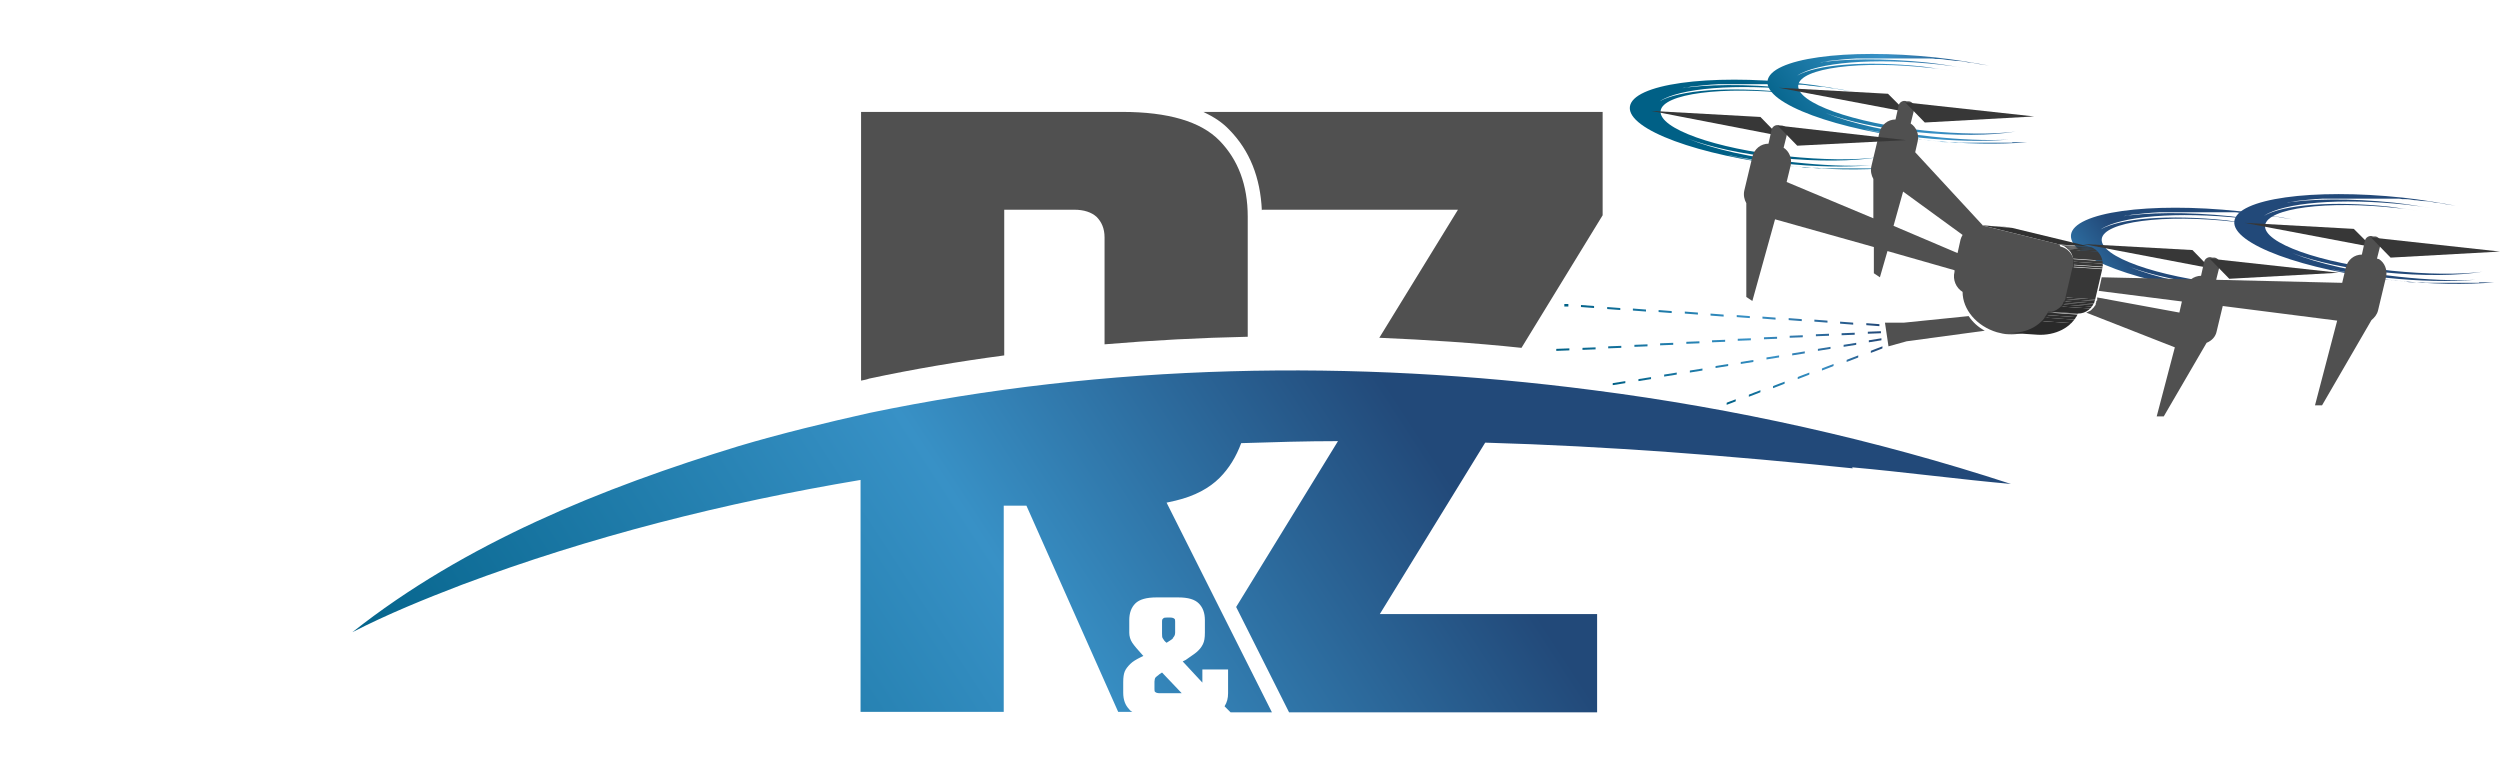 <?xml version="1.0" encoding="UTF-8"?>
<svg id="Ebene_2" xmlns="http://www.w3.org/2000/svg" xmlns:xlink="http://www.w3.org/1999/xlink" version="1.1" viewBox="0 0 495.9 151.8">
  <!-- Generator: Adobe Illustrator 29.0.0, SVG Export Plug-In . SVG Version: 2.1.0 Build 186)  -->
  <defs>
    <style>
      .st0 {
        fill: none;
      }

      .st1 {
        fill: #323232;
      }

      .st2 {
        fill: #2b2b2b;
      }

      .st3 {
        fill: url(#Unbenannter_Verlauf);
      }

      .st4 {
        fill: url(#Unbenannter_Verlauf_2);
      }

      .st5 {
        fill: url(#Unbenannter_Verlauf_4);
      }

      .st6 {
        fill: url(#Unbenannter_Verlauf_3);
      }

      .st7 {
        fill: url(#Unbenannter_Verlauf_8);
      }

      .st8 {
        fill: url(#Unbenannter_Verlauf_6);
      }

      .st9 {
        fill: url(#Unbenannter_Verlauf_7);
      }

      .st10 {
        fill: url(#Unbenannter_Verlauf_5);
      }

      .st11 {
        fill: url(#Unbenannter_Verlauf_9);
      }

      .st12 {
        fill: #363636;
      }

      .st13 {
        fill: #3b3b3b;
      }

      .st14 {
        fill: #3a3a3a;
      }

      .st15 {
        isolation: isolate;
      }

      .st16 {
        fill: #373737;
      }

      .st17 {
        fill: #303030;
      }

      .st18 {
        clip-path: url(#clippath-1);
      }

      .st19 {
        clip-path: url(#clippath-3);
      }

      .st20 {
        clip-path: url(#clippath-2);
      }

      .st21 {
        fill: #505050;
      }

      .st22 {
        fill: #2e2e2e;
      }

      .st23 {
        fill: #383838;
      }

      .st24 {
        fill: #2a2a2a;
      }

      .st25 {
        fill: url(#Unbenannter_Verlauf_10);
      }

      .st26 {
        fill: url(#Unbenannter_Verlauf_11);
      }

      .st27 {
        fill: #2d2d2d;
      }

      .st28 {
        fill: #313131;
      }

      .st29 {
        fill: #353535;
      }

      .st30 {
        fill: #333;
      }

      .st31 {
        clip-path: url(#clippath);
      }
    </style>
    <linearGradient id="Unbenannter_Verlauf" data-name="Unbenannter Verlauf" x1="108.3" y1="-53.3" x2="284.3" y2="61.6" gradientTransform="translate(0 151.9) scale(1 -1)" gradientUnits="userSpaceOnUse">
      <stop offset="0" stop-color="#006086"/>
      <stop offset=".6" stop-color="#3891c6"/>
      <stop offset="1" stop-color="#224979"/>
    </linearGradient>
    <linearGradient id="Unbenannter_Verlauf_2" data-name="Unbenannter Verlauf 2" x1="113.6" y1="-61.3" x2="289.5" y2="53.6" gradientTransform="translate(0 151.9) scale(1 -1)" gradientUnits="userSpaceOnUse">
      <stop offset="0" stop-color="#006086"/>
      <stop offset=".6" stop-color="#3891c6"/>
      <stop offset="1" stop-color="#224979"/>
    </linearGradient>
    <linearGradient id="Unbenannter_Verlauf_3" data-name="Unbenannter Verlauf 3" x1="102.6" y1="-44.5" x2="278.6" y2="70.4" gradientTransform="translate(0 151.9) scale(1 -1)" gradientUnits="userSpaceOnUse">
      <stop offset="0" stop-color="#006086"/>
      <stop offset=".6" stop-color="#3891c6"/>
      <stop offset="1" stop-color="#224979"/>
    </linearGradient>
    <linearGradient id="Unbenannter_Verlauf_4" data-name="Unbenannter Verlauf 4" x1="358.9" y1="117.6" x2="393.1" y2="142.6" gradientTransform="translate(0 151.9) scale(1 -1)" gradientUnits="userSpaceOnUse">
      <stop offset="0" stop-color="#006086"/>
      <stop offset=".6" stop-color="#3891c6"/>
      <stop offset="1" stop-color="#224979"/>
    </linearGradient>
    <linearGradient id="Unbenannter_Verlauf_5" data-name="Unbenannter Verlauf 5" x1="351.8" y1="127.3" x2="386" y2="152.3" gradientTransform="translate(0 151.9) scale(1 -1)" gradientUnits="userSpaceOnUse">
      <stop offset="0" stop-color="#006086"/>
      <stop offset=".6" stop-color="#3891c6"/>
      <stop offset="1" stop-color="#224979"/>
    </linearGradient>
    <linearGradient id="Unbenannter_Verlauf_6" data-name="Unbenannter Verlauf 6" x1="404.5" y1="55.3" x2="438.6" y2="80.3" gradientTransform="translate(0 151.9) scale(1 -1)" gradientUnits="userSpaceOnUse">
      <stop offset="0" stop-color="#006086"/>
      <stop offset=".6" stop-color="#3891c6"/>
      <stop offset="1" stop-color="#224979"/>
    </linearGradient>
    <linearGradient id="Unbenannter_Verlauf_7" data-name="Unbenannter Verlauf 7" x1="394.5" y1="69" x2="428.6" y2="94" gradientTransform="translate(0 151.9) scale(1 -1)" gradientUnits="userSpaceOnUse">
      <stop offset="0" stop-color="#006086"/>
      <stop offset=".6" stop-color="#3891c6"/>
      <stop offset="1" stop-color="#224979"/>
    </linearGradient>
    <clipPath id="clippath">
      <path class="st0" d="M392.6,44.7l5.9.4c.2,0,.4,0,.6,0l-5.9-.4c-.2,0-.4,0-.6,0Z"/>
    </clipPath>
    <clipPath id="clippath-1">
      <path class="st0" d="M406.3,61.8l5.9.4c-1.3,2.8-4.5,4.4-8.1,4.2l-5.9-.4c3.5.2,6.7-1.4,8.1-4.2Z"/>
    </clipPath>
    <clipPath id="clippath-2">
      <path class="st0" d="M409.7,59l5.9.4c-.4,1.7-1.8,2.8-3.4,2.8l-5.9-.4c1.6,0,3-1.2,3.4-2.8Z"/>
    </clipPath>
    <clipPath id="clippath-3">
      <path class="st0" d="M408.5,48.5l5.9.4c1.9.5,3.1,2.5,2.6,4.4l-5.9-.4c.5-2-.7-4-2.6-4.4Z"/>
    </clipPath>
    <linearGradient id="Unbenannter_Verlauf_8" data-name="Unbenannter Verlauf 8" x1="310.3" y1="89.4" x2="372.8" y2="89.4" gradientTransform="translate(0 151.9) scale(1 -1)" gradientUnits="userSpaceOnUse">
      <stop offset="0" stop-color="#006086"/>
      <stop offset=".6" stop-color="#3891c6"/>
      <stop offset="1" stop-color="#224979"/>
    </linearGradient>
    <linearGradient id="Unbenannter_Verlauf_9" data-name="Unbenannter Verlauf 9" x1="308.7" y1="84.3" x2="373" y2="84.3" gradientTransform="translate(0 151.9) scale(1 -1)" gradientUnits="userSpaceOnUse">
      <stop offset="0" stop-color="#006086"/>
      <stop offset=".6" stop-color="#3891c6"/>
      <stop offset="1" stop-color="#224979"/>
    </linearGradient>
    <linearGradient id="Unbenannter_Verlauf_10" data-name="Unbenannter Verlauf 10" x1="319.9" y1="80.2" x2="373.3" y2="80.2" gradientTransform="translate(0 151.9) scale(1 -1)" gradientUnits="userSpaceOnUse">
      <stop offset="0" stop-color="#006086"/>
      <stop offset=".6" stop-color="#3891c6"/>
      <stop offset="1" stop-color="#224979"/>
    </linearGradient>
    <linearGradient id="Unbenannter_Verlauf_11" data-name="Unbenannter Verlauf 11" x1="342.4" y1="77.4" x2="373.5" y2="77.4" gradientTransform="translate(0 151.9) scale(1 -1)" gradientUnits="userSpaceOnUse">
      <stop offset="0" stop-color="#006086"/>
      <stop offset=".6" stop-color="#3891c6"/>
      <stop offset="1" stop-color="#224979"/>
    </linearGradient>
  </defs>
  <g id="Ebene_3">
    <g>
      <g>
        <path class="st21" d="M250.4,41.6h38.8l-15.6,25.4c9.4.4,18.8,1,28.2,2l16.1-26.3v-20.5h-79.2c2.1,1,3.8,2.1,5.2,3.6,4,4.1,6.1,9.4,6.4,15.9h0Z"/>
        <path class="st21" d="M172.4,75.1c8.9-1.9,17.8-3.4,26.8-4.6v-28.9h13.9c1.9,0,3.4.5,4.4,1.4,1,1,1.6,2.3,1.6,4.1v21.2c9.5-.8,18.9-1.3,28.4-1.5v-23.8c0-6.3-1.9-11.3-5.6-15.1-3.7-3.8-10.2-5.7-19.3-5.7h-51.8v53.3c.5-.1,1.1-.2,1.6-.4h0Z"/>
        <g>
          <path class="st3" d="M232.6,126.6c.3-.3.5-.6.5-1.1v-2.2c0-.3,0-.5-.2-.6-.1-.1-.4-.2-.7-.2h-.8c-.3,0-.5,0-.7.2s-.2.3-.2.6v2.4c0,.4,0,.8.2,1,.1.2.3.5.7.8.6-.4,1-.6,1.3-.9h0Z"/>
          <path class="st4" d="M229.8,133.9c-.3.2-.5.4-.6.5s-.2.5-.2.8v1.5c0,.3,0,.5.2.6.1.1.4.2.7.2h4.5l-3.9-4.1-.6.4h0Z"/>
          <path class="st6" d="M367.4,92.7c10.1.9,21.4,2.4,31.5,3.3-26.9-8.8-54.8-15-82.8-18.6-47.6-6.2-96.5-5.3-143.6,4.5-8.5,1.9-17.6,4.1-26,6.6-27.1,8.3-54.2,19.2-76.6,36.9,7-3.6,14.4-6.6,21.7-9.4,25.6-9.6,52.2-16.3,79.1-20.8v46h28.4v-40.9h4.5l18.2,40.9h2.8c-.2-.1-.5-.3-.6-.5-.8-.8-1.2-1.9-1.2-3.3v-2.1c0-.9.1-1.6.3-2.1.2-.5.6-1,1.1-1.5s1.2-.9,2-1.3l.6-.3-.2-.2c-.9-1-1.6-1.8-2-2.4-.4-.6-.6-1.3-.6-2v-2.5c0-1.4.4-2.5,1.2-3.3.8-.8,2.2-1.2,4.2-1.2h4.3c2,0,3.3.4,4.1,1.2.8.8,1.2,1.9,1.2,3.3v2.5c0,1-.1,1.7-.4,2.3-.3.6-.7,1.1-1.3,1.6s-1.3.9-2.1,1.5l-.6.3,3.9,4.2v-2.6h5.1v4.7c0,1-.2,1.8-.7,2.6l1.2,1.2h8.2l-20.9-41.6,1.8-.4c3.8-.9,6.7-2.5,8.7-4.5,1.9-1.9,3.3-4.2,4.3-6.9,6.4-.2,12.8-.4,19.2-.4l-20.2,32.9,10.5,20.9h61.1v-19.5h-43.1l20.9-34c24.4.7,48.7,2.6,72.9,5.1h0Z"/>
        </g>
      </g>
      <g>
        <g>
          <path class="st5" d="M399.1,28.3h0c-.3,0-.7,0-1,0h-.1c-.7,0-1.3,0-2,0h0c-.3,0-.6,0-.9,0-.2,0-.3,0-.5,0-.3,0-.5,0-.8,0-.2,0-.5,0-.7,0-.3,0-.7,0-1,0-.3,0-.5,0-.8,0-.2,0-.4,0-.6,0-.3,0-.6,0-.9,0-.2,0-.3,0-.5,0-.5,0-.9,0-1.4-.1-.1,0-.3,0-.4,0-.4,0-.7,0-1.1,0-.1,0-.3,0-.4,0-.5,0-1,0-1.5-.2h0c-.7,0-1.3-.1-2-.2,0,0-.1,0-.2,0-.7,0-1.3-.2-1.9-.3h0c-.6,0-1.3-.2-1.9-.3,0,0,0,0-.1,0-.6,0-1.3-.2-1.9-.3h0c-.6-.1-1.2-.2-1.8-.3,0,0,0,0-.1,0-1.2-.2-2.4-.5-3.5-.7,0,0,0,0,0,0-.6-.1-1.1-.3-1.7-.4,3.5.8,7.4,1.4,11.4,1.8,6.5.7,12.6.8,17.6.4-4.4.2-9.6,0-15.1-.6-8.5-.9-16.1-2.6-21.2-4.7,4.5,1.7,10.9,3.1,18,3.8,7.8.8,14.9.7,19.7-.1-4.7.6-11.1.5-18-.2-14.2-1.5-25.5-5.5-25.1-9,.4-3.4,12.2-5,26.4-3.4,1.3.1,2.6.3,3.9.5-1.8-.3-3.7-.5-5.6-.8-11.3-1.2-21.1-.4-24.9,1.8,3.8-2.6,15.1-3.6,28.2-2.2,1.7.2,3.4.4,5.1.7-2.4-.4-4.9-.8-7.5-1.1-8.7-.9-16.6-.8-22.1.1h0c.4,0,.8-.1,1.2-.2,0,0,0,0,0,0,.4,0,.8-.1,1.2-.2,0,0,0,0,0,0,1.7-.2,3.6-.4,5.6-.5,0,0,.1,0,.2,0,.4,0,.9,0,1.3,0,.1,0,.2,0,.3,0,.4,0,.8,0,1.2,0h2c1.1,0,2.2,0,3.4,0,.1,0,.3,0,.4,0,.4,0,.9,0,1.3,0,.2,0,.4,0,.6,0,.4,0,.8,0,1.2,0,.2,0,.4,0,.7,0,.4,0,.8,0,1.2,0,.2,0,.4,0,.7,0,.4,0,.8,0,1.2.1.2,0,.4,0,.6,0,.6,0,1.2.1,1.8.2h0c.7,0,1.4.2,2.1.2,0,0,0,0,.1,0,.7,0,1.4.2,2,.3h0c.7,0,1.4.2,2,.3h0c.7.1,1.3.2,2,.3-3.3-.6-6.8-1.2-10.5-1.6-17.9-1.9-32.9.2-33.4,4.7-.5,4.5,13.7,9.7,31.6,11.7,7.4.8,14.4.9,20,.4-1,0-1.9,0-3,0h0Z"/>
          <path class="st10" d="M371.8,33.4h0c-.3,0-.7,0-1,0h-.1c-.7,0-1.3,0-2,0h0c-.3,0-.6,0-.9,0-.2,0-.3,0-.5,0-.3,0-.5,0-.8,0-.2,0-.5,0-.7,0-.3,0-.7,0-1,0-.3,0-.5,0-.8,0-.2,0-.4,0-.6,0-.3,0-.6,0-.9,0-.2,0-.3,0-.5,0-.5,0-.9,0-1.4-.1-.1,0-.3,0-.4,0-.4,0-.7,0-1.1,0-.1,0-.3,0-.4,0-.5,0-1,0-1.5-.2h0c-.7,0-1.3-.1-2-.2,0,0-.1,0-.2,0-.7,0-1.3-.2-1.9-.3h0c-.6,0-1.3-.2-1.9-.3,0,0,0,0-.1,0-.6,0-1.3-.2-1.9-.3h0c-.6-.1-1.2-.2-1.8-.3,0,0,0,0-.1,0-1.2-.2-2.4-.5-3.5-.7,0,0,0,0,0,0-.6-.1-1.1-.3-1.7-.4,3.5.8,7.4,1.4,11.4,1.8,6.5.7,12.6.8,17.6.4-4.4.2-9.6,0-15.1-.6-8.5-.9-16.1-2.6-21.2-4.7,4.5,1.7,10.9,3.1,18,3.8,7.8.8,14.9.7,19.7-.1-4.7.6-11.1.5-18-.2-14.2-1.5-25.5-5.5-25.1-9,.4-3.4,12.2-5,26.4-3.4,1.3.1,2.6.3,3.9.5-1.8-.3-3.7-.5-5.6-.8-11.3-1.2-21.1-.4-24.9,1.8,3.8-2.6,15.1-3.6,28.2-2.2,1.7.2,3.4.4,5.1.7-2.4-.4-4.9-.8-7.5-1.1-8.7-.9-16.6-.8-22.1.1h0c.4,0,.8-.1,1.2-.2,0,0,0,0,0,0,.4,0,.8-.1,1.2-.2,0,0,0,0,0,0,1.7-.2,3.6-.4,5.6-.5,0,0,.1,0,.2,0,.4,0,.9,0,1.3,0,.1,0,.2,0,.3,0,.4,0,.8,0,1.2,0h2c1.1,0,2.2,0,3.4,0,.1,0,.3,0,.4,0,.4,0,.9,0,1.3,0,.2,0,.4,0,.6,0,.4,0,.8,0,1.2,0,.2,0,.4,0,.7,0,.4,0,.8,0,1.2,0,.2,0,.4,0,.7,0,.4,0,.8,0,1.2.1.2,0,.4,0,.6,0,.6,0,1.2.1,1.8.2h0c.7,0,1.4.2,2.1.2,0,0,0,0,.1,0,.7,0,1.4.2,2,.3h0c.7,0,1.4.2,2,.3h0c.7.1,1.3.2,2,.3-3.3-.6-6.8-1.2-10.5-1.6-17.9-1.9-32.9.2-33.4,4.7-.5,4.5,13.7,9.7,31.6,11.7,7.4.8,14.4.9,20,.4-1,0-1.9,0-3,0h0Z"/>
          <path class="st8" d="M491.7,56.1h0c-.3,0-.7,0-1,0h-.1c-.7,0-1.3,0-2,0h0c-.3,0-.6,0-.9,0-.2,0-.3,0-.5,0-.3,0-.5,0-.8,0-.2,0-.5,0-.7,0-.3,0-.7,0-1,0-.3,0-.5,0-.8,0-.2,0-.4,0-.6,0-.3,0-.6,0-.9,0-.2,0-.3,0-.5,0-.5,0-.9,0-1.4-.1-.1,0-.3,0-.4,0-.4,0-.7,0-1.1,0-.1,0-.3,0-.4,0-.5,0-1,0-1.5-.2h0c-.7,0-1.3-.1-2-.2,0,0-.1,0-.2,0-.7,0-1.3-.2-1.9-.3h0c-.6,0-1.3-.2-1.9-.3,0,0,0,0-.1,0-.6,0-1.3-.2-1.9-.3h0c-.6-.1-1.2-.2-1.8-.3,0,0,0,0-.1,0-1.2-.2-2.4-.5-3.5-.7,0,0,0,0,0,0-.6-.1-1.1-.3-1.7-.4,3.5.8,7.4,1.4,11.4,1.8,6.5.7,12.6.8,17.6.4-4.4.2-9.6,0-15.1-.6-8.5-.9-16.1-2.6-21.2-4.7,4.5,1.7,10.9,3.1,18,3.8,7.8.8,14.9.7,19.7-.1-4.7.6-11.1.5-18-.2-14.2-1.5-25.5-5.5-25.1-9,.4-3.4,12.2-5,26.4-3.4,1.3.1,2.6.3,3.9.5-1.8-.3-3.7-.5-5.6-.8-11.3-1.2-21.1-.4-24.9,1.8,3.8-2.6,15.1-3.6,28.2-2.2,1.7.2,3.4.4,5.1.7-2.4-.4-4.9-.8-7.5-1.1-8.7-.9-16.6-.8-22.1.1h0c.4,0,.8-.1,1.2-.2,0,0,0,0,0,0,.4,0,.8-.1,1.2-.2,0,0,0,0,0,0,1.7-.2,3.6-.4,5.6-.5,0,0,.1,0,.2,0,.4,0,.9,0,1.3,0,.1,0,.2,0,.3,0,.4,0,.8,0,1.2,0h2c1.1,0,2.2,0,3.4,0,.1,0,.3,0,.4,0,.4,0,.9,0,1.3,0,.2,0,.4,0,.6,0,.4,0,.8,0,1.2,0,.2,0,.4,0,.7,0,.4,0,.8,0,1.2,0,.2,0,.4,0,.7,0,.4,0,.8,0,1.2.1.2,0,.4,0,.6,0,.6,0,1.2.1,1.8.2h0c.7,0,1.4.2,2.1.2,0,0,0,0,.1,0,.7,0,1.4.2,2,.3h0c.7,0,1.4.2,2,.3h0c.7.1,1.3.2,2,.3-3.3-.6-6.8-1.2-10.5-1.6-17.9-1.9-32.9.2-33.4,4.7-.5,4.5,13.7,9.7,31.6,11.7,7.4.8,14.4.9,20,.4-1,0-1.9,0-3,0h0Z"/>
          <path class="st9" d="M459.3,58.8h0c-.3,0-.7,0-1,0h-.1c-.7,0-1.3,0-2,0h0c-.3,0-.6,0-.9,0-.2,0-.3,0-.5,0-.3,0-.5,0-.8,0-.2,0-.5,0-.7,0-.3,0-.7,0-1,0-.3,0-.5,0-.8,0-.2,0-.4,0-.6,0-.3,0-.6,0-.9,0-.2,0-.3,0-.5,0-.5,0-.9,0-1.4-.1-.1,0-.3,0-.4,0-.4,0-.7,0-1.1,0-.1,0-.3,0-.4,0-.5,0-1,0-1.5-.2h0c-.7,0-1.3-.1-2-.2,0,0-.1,0-.2,0-.7,0-1.3-.2-1.9-.3h0c-.6,0-1.3-.2-1.9-.3,0,0,0,0-.1,0-.6,0-1.3-.2-1.9-.3h0c-.6-.1-1.2-.2-1.8-.3,0,0,0,0-.1,0-1.2-.2-2.4-.5-3.5-.7,0,0,0,0,0,0-.6-.1-1.1-.3-1.7-.4,3.5.8,7.4,1.4,11.4,1.8,6.5.7,12.6.8,17.6.4-4.4.2-9.6,0-15.1-.6-8.5-.9-16.1-2.6-21.2-4.7,4.5,1.7,10.9,3.1,18,3.8,7.8.8,14.9.7,19.7-.1-4.7.6-11.1.5-18-.2-14.2-1.5-25.5-5.5-25.1-9,.4-3.4,12.2-5,26.4-3.4,1.3.1,2.6.3,3.9.5-1.8-.3-3.7-.5-5.6-.8-11.3-1.2-21.1-.4-24.9,1.8,3.8-2.6,15.1-3.6,28.2-2.2,1.7.2,3.4.4,5.1.7-2.4-.4-4.9-.8-7.5-1.1-8.7-.9-16.6-.8-22.1.1h0c.4,0,.8-.1,1.2-.2,0,0,0,0,0,0,.4,0,.8-.1,1.2-.2,0,0,0,0,0,0,1.7-.2,3.6-.4,5.6-.5,0,0,.1,0,.2,0,.4,0,.9,0,1.3,0,.1,0,.2,0,.3,0,.4,0,.8,0,1.2,0h2c1.1,0,2.2,0,3.4,0,.1,0,.3,0,.4,0,.4,0,.9,0,1.3,0,.2,0,.4,0,.6,0,.4,0,.8,0,1.2,0,.2,0,.4,0,.7,0,.4,0,.8,0,1.2,0,.2,0,.4,0,.7,0,.4,0,.8,0,1.2.1.2,0,.4,0,.6,0,.6,0,1.2.1,1.8.2h0c.7,0,1.4.2,2.1.2,0,0,0,0,.1,0,.7,0,1.4.2,2,.3h0c.7,0,1.4.2,2,.3h0c.7.1,1.3.2,2,.3-3.3-.6-6.8-1.2-10.5-1.6-17.9-1.9-32.9.2-33.4,4.7s13.7,9.7,31.6,11.7c7.4.8,14.4.9,20,.4-1,0-1.9,0-3,0h0Z"/>
        </g>
        <g>
          <polygon class="st16" points="374.5 18.6 352.8 17.4 378.1 22.2 374.5 18.6"/>
          <polygon class="st16" points="327.5 22 352.8 26.9 349.2 23.2 327.5 22"/>
          <polygon class="st16" points="413.2 48.4 438.4 53.2 434.9 49.6 413.2 48.4"/>
          <polygon class="st16" points="445.2 44.2 470.5 49 466.9 45.4 445.2 44.2"/>
        </g>
        <path class="st21" d="M393.7,65.6c-1.3-.7-2.4-1.7-3.2-2.9l-12.8,1.3h-3.8c0,.1.7,4.7.7,4.7l3.6-1h0l15.5-2.1h0Z"/>
        <g>
          <path class="st21" d="M471.5,51.3l.7-2.8c.2-.7-.3-1.5-1-1.6h-.5c-.7-.3-1.5.2-1.6.9l-.6,2.7c-1.5,0-2.8,1-3.2,2.6l-.7,3-25-.6.7-2.8c.2-.7-.3-1.5-1-1.6h-.5c-.7-.3-1.5.2-1.6.9l-.6,2.7c-.7,0-1.5.3-2,.7l-17.7-.4-.6,2.7,16.5,2.1-.5,2.2-16.3-3v.6c-.2,0-.2.2-.2.3,0,.1,0,.2-.1.3,0,0,0,0,0,0,0,0,0,0,0,0,0,0,0,.1,0,.2,0,.1-.1.2-.2.3,0,0,0,0,0,0,0,0,0,0,0,0,0,0-.1.2-.2.3,0,0,0,0-.1.1,0,0,0,0-.1.1,0,0,0,0,0,0,0,0,0,0-.1.1,0,0-.2.2-.3.3,0,0-.1,0-.2.1-.1,0-.2.1-.4.2,0,0-.1,0-.2.1,0,0,0,0-.1,0l17.6,6.9-3.6,13.7h1.4s8.5-14.6,8.5-14.6c1-.4,1.8-1.2,2-2.3l1.2-5,22.7,2.9-4.4,16.8h1.4s9.8-16.9,9.8-16.9c.6-.5,1.1-1.1,1.3-1.9l1.6-6.7c.3-1.4-.3-2.8-1.4-3.5h0Z"/>
          <path class="st21" d="M408.5,48.5l-15.4-3.8c-.2,0-.4,0-.6,0h.8c0,0-13.4-14.5-13.4-14.5l.5-2.2c.3-1.4-.3-2.8-1.4-3.5l.7-2.8c.2-.7-.3-1.5-1-1.6h-.5c-.7-.3-1.5.2-1.6.9l-.6,2.7c-1.5,0-2.8,1-3.2,2.6l-1.6,6.7c-.2.9,0,1.8.4,2.5v7.8s-17.2-7.2-17.2-7.2l.8-3.3c.3-1.4-.3-2.8-1.4-3.5l.7-2.8c.2-.7-.3-1.5-1-1.6h-.5c-.7-.3-1.5.2-1.6.9l-.6,2.7c-1.5,0-2.8,1-3.2,2.6l-1.6,6.7c-.2.9,0,1.8.4,2.5v18.6c0,0,1.2.8,1.2.8l4.5-16.2,19.6,5.5v5.2s1.2.8,1.2.8l1.5-5.2,13.3,3.8v.3c-.4,1.6.3,3.2,1.6,4,0,3.5,2.8,6.8,6.8,8,.8.2,1.5.4,2.3.4,3.5.2,6.7-1.4,8.1-4.2,1.6,0,3-1.2,3.4-2.8l1.4-6c.5-2-.7-4-2.6-4.4h0ZM388.9,47.5l-.6,2.7-12.7-5.4,1.9-6.8,11.8,8.6c-.2.3-.3.6-.4.9h0Z"/>
        </g>
        <g class="st15">
          <g class="st15">
            <g class="st31">
              <g class="st15">
                <path class="st22" d="M392.6,44.7l5.9.4c0,0,.2,0,.2,0l-5.9-.4c0,0-.2,0-.2,0"/>
                <path class="st17" d="M392.8,44.7l5.9.4c.1,0,.2,0,.3,0l-5.9-.4c-.1,0-.2,0-.3,0"/>
                <path class="st1" d="M393.1,44.7l5.9.4s0,0,0,0l-5.9-.4s0,0,0,0"/>
              </g>
            </g>
          </g>
          <g class="st15">
            <g class="st18">
              <g class="st15">
                <path class="st17" d="M406.3,61.8l5.9.4c0,0,0,.1,0,.1l-5.9-.4c0,0,0-.1,0-.1"/>
                <path class="st22" d="M406.2,62l5.9.4c0,.2-.2.4-.3.5l-5.9-.4c.1-.2.2-.3.3-.5"/>
                <path class="st27" d="M405.9,62.5l5.9.4c-.1.2-.2.4-.4.5l-5.9-.4c.1-.2.3-.4.4-.5"/>
                <path class="st2" d="M405.6,63l5.9.4c-.2.2-.4.4-.6.7l-5.9-.4c.2-.2.4-.4.6-.7"/>
                <path class="st24" d="M405,63.7l5.9.4c-1.6,1.6-4.1,2.5-6.7,2.3l-5.9-.4c2.7.2,5.1-.7,6.7-2.3"/>
              </g>
            </g>
          </g>
          <polygon class="st28" points="393.2 44.7 399.1 45.2 414.4 48.9 408.5 48.5 393.2 44.7"/>
          <g class="st15">
            <g class="st20">
              <g class="st15">
                <path class="st30" d="M409.7,59l5.9.4c0,0,0,.2,0,.3l-5.9-.4c0,0,0-.2,0-.3"/>
                <path class="st1" d="M409.7,59.3l5.9.4c0,.1,0,.2-.1.3l-5.9-.4c0,0,0-.2.1-.3"/>
                <path class="st17" d="M409.6,59.5l5.9.4c0,0,0,.2-.1.3l-5.9-.4c0,0,0-.2.1-.3"/>
                <path class="st22" d="M409.4,59.8l5.9.4c0,.1-.1.2-.2.3l-5.9-.4c0,0,.1-.2.2-.3"/>
                <path class="st27" d="M409.3,60.1l5.9.4c0,.1-.1.2-.2.3l-5.9-.4c0,0,.1-.2.2-.3"/>
                <path class="st2" d="M409.1,60.4l5.9.4c0,.1-.2.2-.3.4l-5.9-.4c.1-.1.2-.2.3-.4"/>
                <path class="st24" d="M408.8,60.8l5.9.4c-.7.7-1.5,1-2.5,1.1l-5.9-.4c.9,0,1.8-.4,2.5-1.1"/>
              </g>
            </g>
          </g>
          <polygon class="st16" points="411.1 53 417 53.4 415.6 59.4 409.7 59 411.1 53"/>
          <g class="st15">
            <g class="st19">
              <g class="st15">
                <path class="st1" d="M408.5,48.5l5.9.4c0,0,.2,0,.3,0l-5.9-.4c0,0-.2,0-.3,0"/>
                <path class="st30" d="M408.8,48.6l5.9.4c0,0,.2,0,.3.1l-5.9-.4c0,0-.2,0-.3-.1"/>
                <path class="st29" d="M409.1,48.7l5.9.4c0,0,.2,0,.3.1l-5.9-.4c0,0-.2,0-.3-.1"/>
                <path class="st12" d="M409.4,48.8l5.9.4c0,0,.2.1.3.2l-5.9-.4c0,0-.2-.1-.3-.2"/>
                <path class="st23" d="M409.6,49l5.9.4c.1,0,.2.1.3.2l-5.9-.4c0,0-.2-.2-.3-.2"/>
                <path class="st14" d="M409.9,49.2l5.9.4c.1.1.2.2.3.3l-5.9-.4c-.1-.1-.2-.2-.3-.3"/>
                <path class="st13" d="M410.3,49.5l5.9.4c.5.5.8,1.2.9,1.8l-5.9-.4c-.1-.7-.4-1.3-.9-1.8"/>
                <path class="st14" d="M411.2,51.4l5.9.4c0,.2,0,.3,0,.5l-5.9-.4c0-.2,0-.3,0-.5"/>
                <path class="st23" d="M411.2,51.9l5.9.4v.4l-5.9-.4v-.4"/>
                <path class="st12" d="M411.2,52.2l5.9.4c0,.1,0,.2,0,.3l-5.9-.4c0-.1,0-.2,0-.3"/>
                <path class="st29" d="M411.2,52.6l5.9.4c0,.1,0,.2,0,.3l-5.9-.4c0-.1,0-.2,0-.3"/>
                <path class="st30" d="M411.2,52.9l5.9.4s0,0,0,0l-5.9-.4s0,0,0,0"/>
              </g>
            </g>
          </g>
        </g>
        <g>
          <polygon class="st16" points="381.8 24.3 403.5 23.1 377.9 20.3 381.8 24.3"/>
          <polygon class="st16" points="356.5 28.9 378.1 27.8 352.6 24.9 356.5 28.9"/>
          <polygon class="st16" points="442.2 55.3 463.9 54.1 438.3 51.3 442.2 55.3"/>
          <polygon class="st16" points="470.3 47.1 474.2 51.1 495.9 49.9 470.3 47.1"/>
        </g>
        <path class="st7" d="M372.8,64.7l-2.6-.2v-.4s2.6.2,2.6.2v.4ZM367.6,64.4l-2.6-.2v-.4s2.6.2,2.6.2v.4ZM362.5,64l-2.6-.2v-.4s2.6.2,2.6.2v.4ZM357.4,63.7l-2.6-.2v-.4s2.6.2,2.6.2v.4ZM352.2,63.4l-2.6-.2v-.4s2.6.2,2.6.2v.4ZM347.1,63.1l-2.6-.2v-.4s2.6.2,2.6.2v.4ZM341.9,62.8l-2.6-.2v-.4s2.6.2,2.6.2v.4ZM336.8,62.4l-2.6-.2v-.4s2.6.2,2.6.2v.4ZM331.6,62.1l-2.6-.2v-.4s2.6.2,2.6.2v.4ZM326.5,61.8l-2.6-.2v-.4s2.6.2,2.6.2v.4ZM321.4,61.5l-2.6-.2v-.4s2.6.2,2.6.2v.4ZM316.2,61.1l-2.6-.2v-.4s2.6.2,2.6.2v.4ZM311.1,60.8h-.8c0,0,0-.5,0-.5h.8c0,0,0,.5,0,.5Z"/>
        <path class="st11" d="M308.7,69.6v-.4s2.6-.1,2.6-.1v.4s-2.6.1-2.6.1ZM313.9,69.4v-.4s2.6-.1,2.6-.1v.4s-2.6.1-2.6.1ZM319,69.1v-.4s2.6-.1,2.6-.1v.4s-2.6.1-2.6.1ZM324.2,68.8v-.4s2.6-.1,2.6-.1v.4s-2.6.1-2.6.1ZM329.3,68.5v-.4s2.6-.1,2.6-.1v.4s-2.6.1-2.6.1ZM334.5,68.2v-.4s2.6-.1,2.6-.1v.4s-2.6.1-2.6.1ZM339.6,67.9v-.4s2.6-.1,2.6-.1v.4s-2.6.1-2.6.1ZM344.7,67.6v-.4s2.6-.1,2.6-.1v.4s-2.6.1-2.6.1ZM349.9,67.3v-.4s2.6-.1,2.6-.1v.4s-2.6.1-2.6.1ZM355,67v-.4s2.6-.1,2.6-.1v.4s-2.6.1-2.6.1ZM360.2,66.7v-.4s2.6-.1,2.6-.1v.4s-2.6.1-2.6.1ZM365.3,66.5v-.4s2.6-.1,2.6-.1v.4s-2.6.1-2.6.1ZM370.5,66.2v-.4s2.6-.1,2.6-.1v.4s-2.6.1-2.6.1Z"/>
        <path class="st25" d="M319.9,76.4v-.4c0,0,2.5-.4,2.5-.4v.4c0,0-2.5.4-2.5.4ZM325,75.6v-.4c0,0,2.5-.4,2.5-.4v.4c0,0-2.5.4-2.5.4ZM330.1,74.7v-.4c0,0,2.5-.4,2.5-.4v.4c0,0-2.5.4-2.5.4ZM335.2,73.9v-.4c0,0,2.5-.4,2.5-.4v.4c0,0-2.5.4-2.5.4ZM340.3,73v-.4c0,0,2.5-.4,2.5-.4v.4c0,0-2.5.4-2.5.4ZM345.3,72.2v-.4c0,0,2.5-.4,2.5-.4v.4c0,0-2.5.4-2.5.4ZM350.4,71.3v-.4c0,0,2.5-.4,2.5-.4v.4c0,0-2.5.4-2.5.4ZM355.5,70.5v-.4c0,0,2.5-.4,2.5-.4v.4c0,0-2.5.4-2.5.4ZM360.6,69.6v-.4c0,0,2.5-.4,2.5-.4v.4c0,0-2.5.4-2.5.4ZM365.7,68.8v-.4c0,0,2.5-.4,2.5-.4v.4c0,0-2.5.4-2.5.4ZM370.7,67.9v-.4c0,0,2.5-.4,2.5-.4v.4c0,0-2.5.4-2.5.4Z"/>
        <path class="st26" d="M342.5,80.3v-.4c-.1,0,1.8-.7,1.8-.7v.4c.1,0-1.8.7-1.8.7ZM346.9,78.7v-.4c-.1,0,2.3-.9,2.3-.9v.4c.1,0-2.3.9-2.3.9ZM351.7,77v-.4c-.1,0,2.3-.9,2.3-.9v.4c.1,0-2.3.9-2.3.9ZM356.6,75.2v-.4c-.1,0,2.3-.9,2.3-.9v.4c.1,0-2.3.9-2.3.9ZM361.4,73.5v-.4c-.1,0,2.3-.9,2.3-.9v.4c.1,0-2.3.9-2.3.9ZM366.3,71.8v-.4c-.1,0,2.3-.9,2.3-.9v.4c.1,0-2.3.9-2.3.9ZM371.1,70v-.4c-.1,0,2.3-.9,2.3-.9v.4c.1,0-2.3.9-2.3.9Z"/>
      </g>
    </g>
  </g>
</svg>